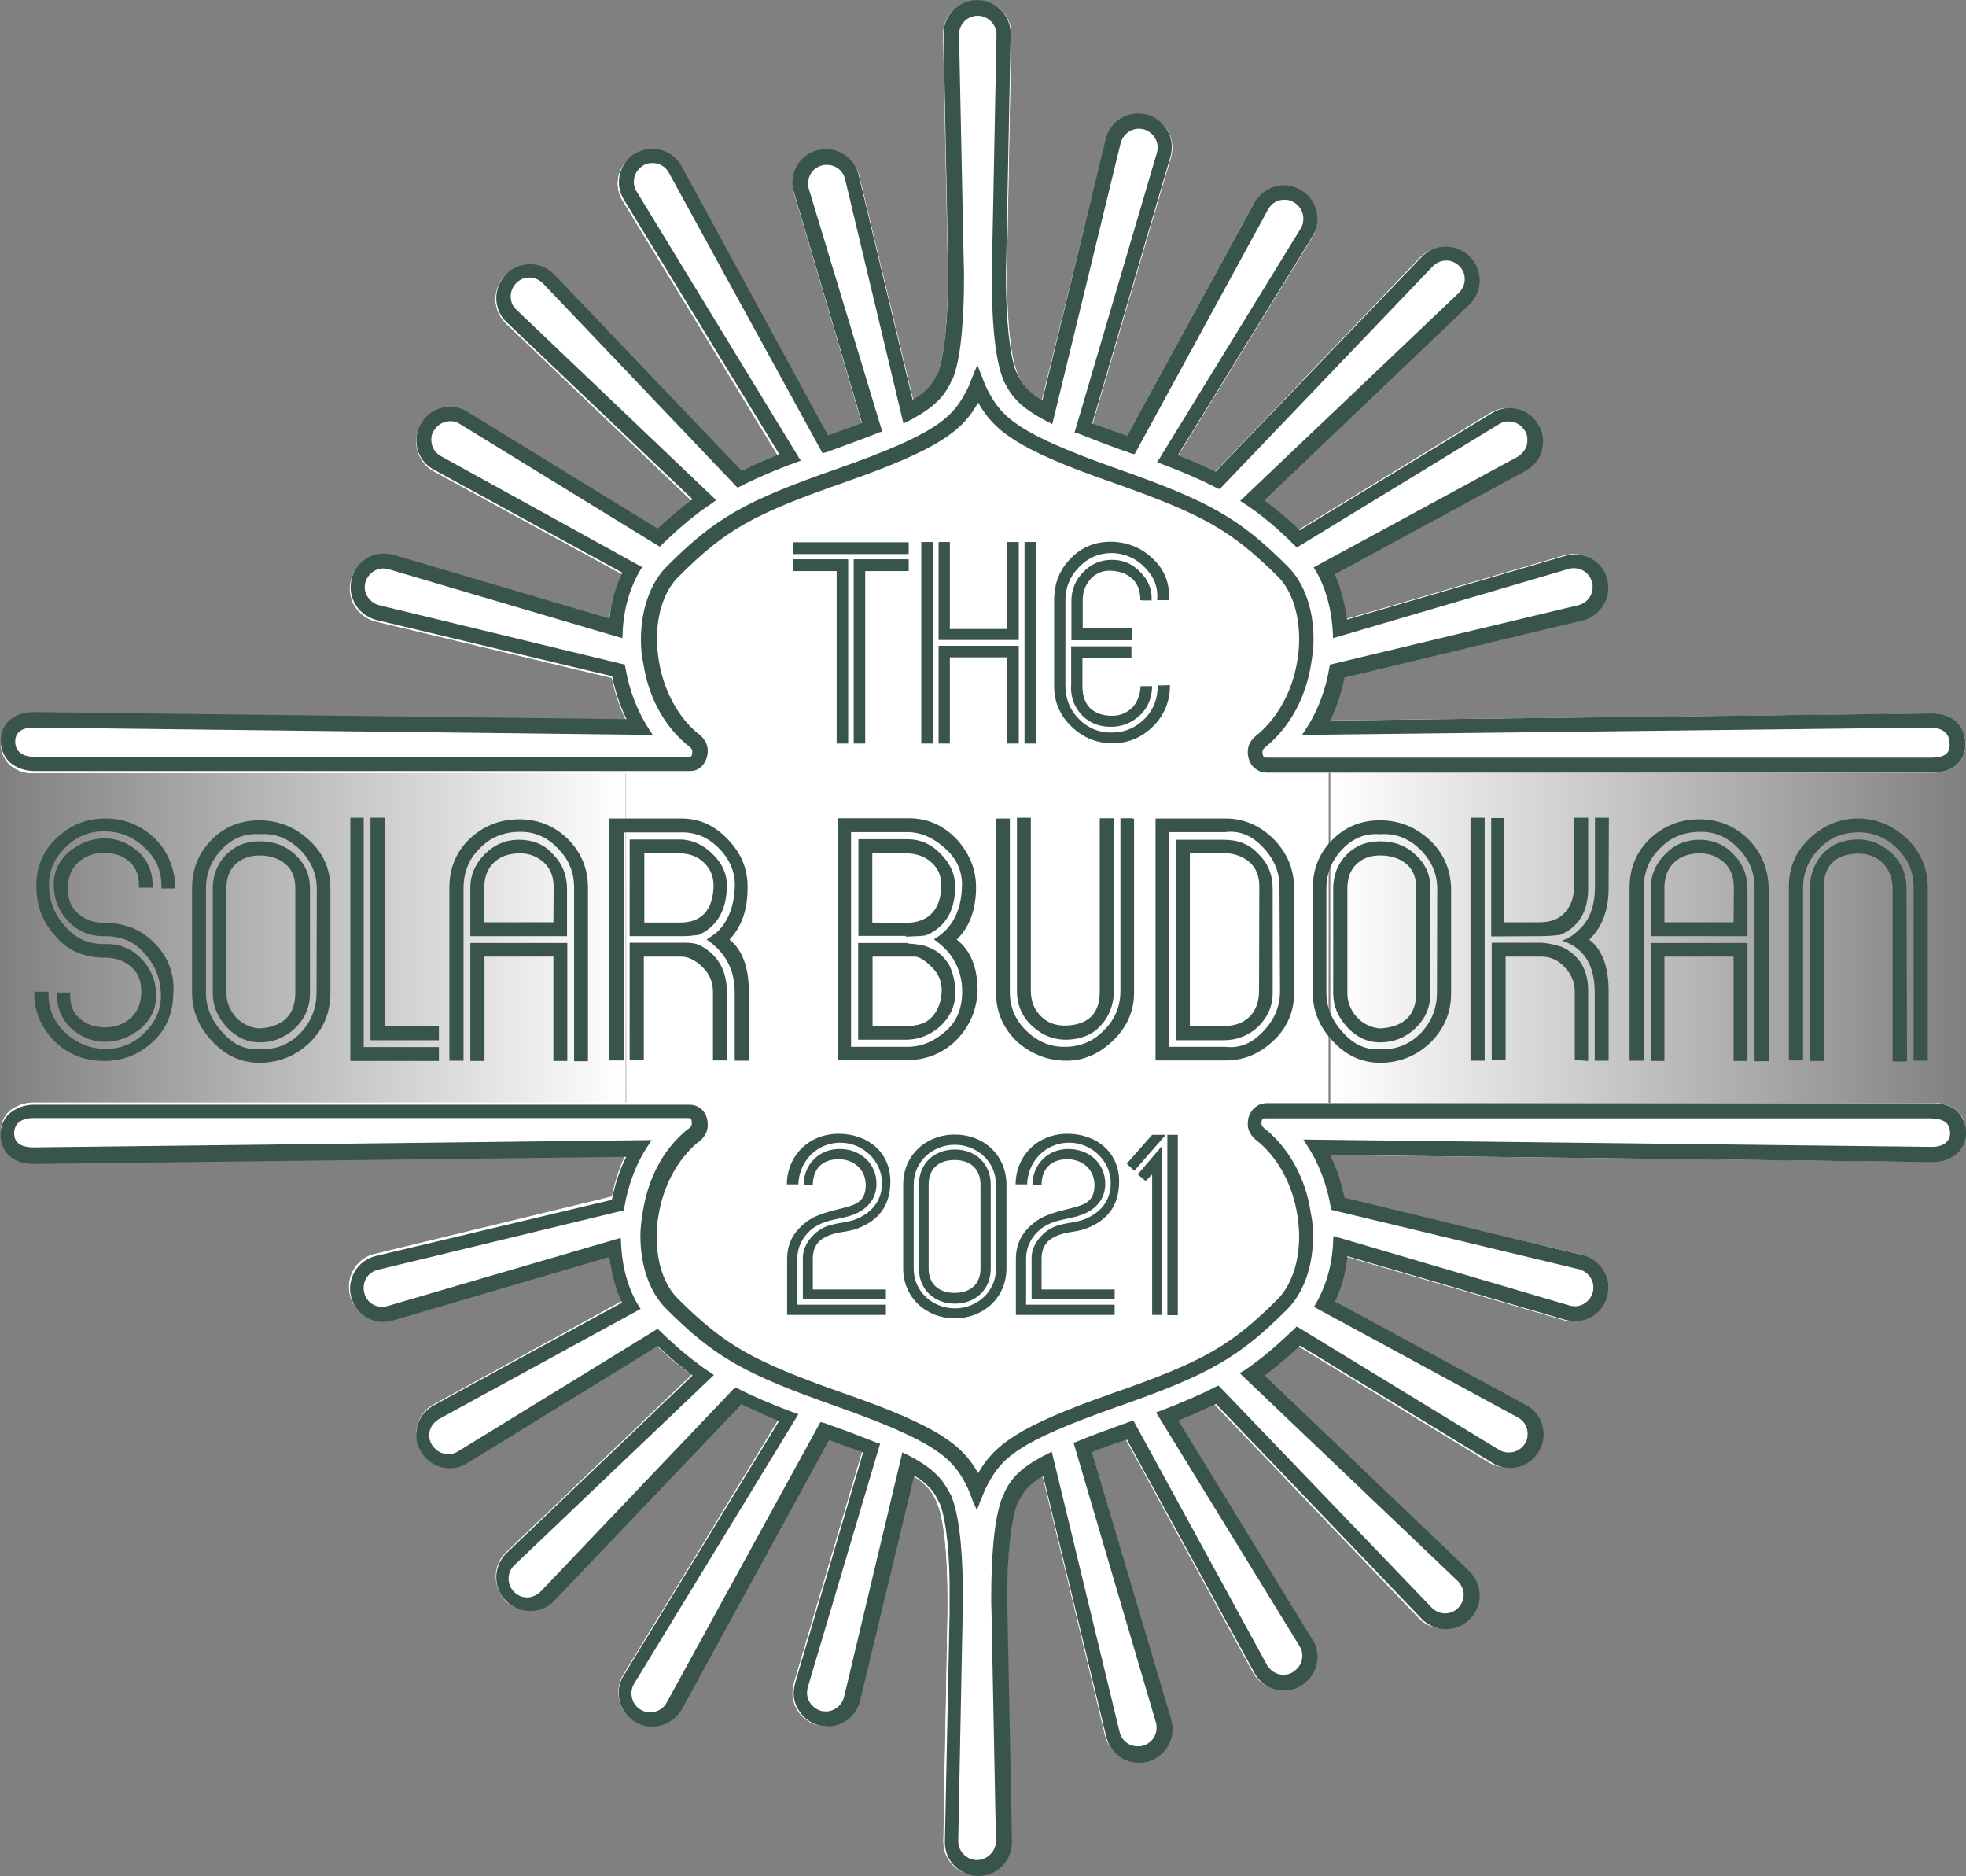 <?xml version="1.0" encoding="utf-8"?>
<!-- Generator: Adobe Illustrator 25.3.1, SVG Export Plug-In . SVG Version: 6.00 Build 0)  -->
<svg version="1.1" id="レイヤー_1" xmlns="http://www.w3.org/2000/svg" xmlns:xlink="http://www.w3.org/1999/xlink" x="0px"
	 y="0px" viewBox="0 0 750.3 715.8" style="enable-background:new 0 0 750.3 715.8;" xml:space="preserve">
<rect x="0" y="0" width="750.3" height="715.8" fill="#808080" stroke="none"/>
<style type="text/css">
	.st0{fill:url(#SVGID_1_);}
	.st1{fill:url(#SVGID_2_);}
	.st2{fill:#FFFFFF;}
	.st3{fill:#395448;}
</style>
<g>
	
		<linearGradient id="SVGID_1_" gradientUnits="userSpaceOnUse" x1="4022.452" y1="2014.535" x2="4264.951" y2="2014.535" gradientTransform="matrix(-1 0 0 -1 4772.701 2372.386)">
		<stop  offset="0" style="stop-color:#FFFFFF;stop-opacity:0"/>
		<stop  offset="1" style="stop-color:#FFFFFF"/>
	</linearGradient>
	<polygon class="st0" points="507.7,283.6 750.2,283.6 750.2,432.1 507.7,432.1 	"/>
	
		<linearGradient id="SVGID_2_" gradientUnits="userSpaceOnUse" x1="1174.557" y1="-1442.1" x2="1413.157" y2="-1442.1" gradientTransform="matrix(1 0 0 1 -1174.407 1800)">
		<stop  offset="0" style="stop-color:#FFFFFF;stop-opacity:0"/>
		<stop  offset="1" style="stop-color:#FFFFFF"/>
	</linearGradient>
	<rect x="0.2" y="283.6" class="st1" width="238.6" height="148.6"/>
	<path class="st2" d="M507.1,275.1c2.6-5.2,4.4-10.7,5.5-16.4l91.1-22c5.6-1.5,9.5-6.4,9.5-12.2c0-1.1-0.2-2.2-0.5-3.4
		c-1.5-5.6-6.6-9.5-12.4-9.5c-1.1,0-2.3,0.2-3.4,0.5l-83.6,24.4c-0.9-6-2.4-11.7-4.9-17.1l73.1-39.6c3-1.6,5.1-4.5,6-7.7
		c0.4-1.1,0.5-2.2,0.5-3.4c0-2.2-0.6-4.5-1.8-6.4c-0.1,0-0.1-0.1-0.1-0.1c-3.6-6-11.4-8.1-17.5-4.5l-73.5,44.8
		c-4.3-4.1-8.8-7.9-13.5-11.4l78.4-74.7c5-5,5-13.1,0-18.1c-5-5-13.1-5-18.1,0l-78.4,82c-4.1-2.1-8.9-4.1-14.2-6.2l51.4-83.6
		c3.5-6.1,1.5-14-4.7-17.5c0-0.1-0.1-0.1-0.1-0.1c-6.2-3.5-14-1.2-17.5,4.9l-48.6,89.1c-4.7-1.7-9.2-3.4-13.1-4.9l30-102
		c0-0.1,0.1-0.4,0.1-0.5c1.7-6.9-2.6-13.9-9.4-15.4c-6.9-1.7-13.9,2.6-15.4,9.4L397.5,153c-5.7-3.5-7.4-6.1-9.1-9.4
		c-0.2-0.5-0.5-1.1-0.7-1.7c-2.4-6-3.8-19.2-3.8-35.6v-5.6l1.6-87.4v-0.6c-0.1-7.1-6-12.6-13.1-12.5c-7.1,0.1-12.6,6-12.5,13.1
		l1.8,87.4v5.5c0.1,16.5-1.5,29.7-3.6,35.8c-0.2,0.5-0.6,1.1-0.9,1.7c-1.6,3.2-3.2,5.7-9,9.4L327.8,67c-1.5-5.6-6.6-9.5-12.4-9.5
		c-7.1,0-12.9,5.6-12.9,12.6c0,1.2,0.2,2.4,0.5,3.5l26.1,88.4c-3.6,1.5-8,3-13,4.7l-56.4-103c-2.2-3.9-6.4-6.4-11.1-6.4
		c-2.3,0-4.4,0.6-6.4,1.7c-4,2.4-6.4,6.4-6.4,11.1c0,2.2,0.6,4.5,1.8,6.4l59.2,97.2c-5.5,2.1-10.2,4.3-14.5,6.2l-71.5-75
		c-2.6-2.4-5.7-3.6-9.1-3.6c-7.1,0.1-12.6,5.7-12.6,12.9c0,3.5,1.5,6.7,3.9,9.1l71.1,67.9c-4.6,3.4-9,7.1-13.3,11.1l-72.7-44.9
		c-0.1,0-0.1,0-0.1,0c-6.1-3.5-14-1.5-17.5,4.7c-1.1,1.9-1.7,4.1-1.7,6.4c0,1.1,0.2,2.2,0.5,3.4c0.9,3.2,3,6.1,6,7.7l72.1,39.4
		c-2.6,5.5-4.3,11.6-5,17.5l-82.7-24.4h-0.1c-6.9-1.9-13.9,2.2-15.6,9c-0.4,1.1-0.5,2.2-0.5,3.4c0,2.2,0.5,4.5,1.6,6.4
		c1.8,3,4.5,5.1,7.9,6l90.4,21.6c1.1,5.6,3,11.1,5.5,16.4l0.1,165.2c-2.6,5.1-4.4,10.7-5.5,16.4l-90.4,21.9
		c-0.2,0.1-0.5,0.1-0.9,0.2c-6.7,2.1-10.5,9.2-8.5,16.1c2.1,6.7,9.2,10.5,16.1,8.5l82.7-24.4c0.7,6.1,2.4,12,5,17.5L165.3,536
		c-3,1.6-5.1,4.5-6,7.7c-0.4,1.1-0.5,2.2-0.5,3.4c0,2.2,0.6,4.5,1.7,6.4c2.4,3.9,6.4,6.4,11.1,6.4c2.2,0,4.5-0.6,6.4-1.8l72.6-44.6
		c4.1,4,8.6,7.7,13.3,11.1l-71.1,68c-2.4,2.4-3.6,5.6-3.6,9c0,3.5,1.5,6.7,3.6,9.1c5,5,13.1,5,18.1,0l71.5-75c4.3,1.9,9,4,14.5,6.2
		l-59.1,97.4c-1.1,1.9-1.8,4.1-1.8,6.4c-0.1,7.1,5.6,12.9,12.6,12.9c4.6,0,8.9-2.6,11.1-6.4L316,549.3c5,1.7,9.2,3.2,13,4.7
		l-26.1,88.5c0,0.1,0,0.1,0,0.1c-1.9,6.7,2.1,13.7,9,15.6c1,0.2,2.1,0.4,3.2,0.4c5.7,0,10.9-4,12.4-9.6l20.6-86.1
		c5.7,3.6,7.4,6.2,9,9.4c0.2,0.5,0.5,1.1,0.7,1.7c2.4,6,3.8,19.2,3.8,35.8v5.5l-1.6,87.4c0,7.1,5.7,12.9,12.9,12.9l0,0
		c7.1,0,12.9-5.7,12.9-12.9l-1.6-87.4v-6c0-16.4,1.5-29.6,3.6-35.5c0.2-0.7,0.5-1.5,0.7-1.9c1.8-3.2,3.4-5.7,9.2-9.4l24.1,100
		c1.5,5.6,6.6,9.5,12.4,9.5c1.1,0,2.2-0.1,3.4-0.4c6.7-1.9,10.9-8.9,9-15.7l-30.2-102c3.9-1.5,8.1-3,13.1-4.9l48.6,89.1
		c0.1,0.1,0.1,0.2,0.2,0.4c3.8,6.1,11.6,8,17.6,4.4c6.1-3.6,8-11.6,4.4-17.6l-51.4-83.6c5.4-2.1,10-4.3,14.2-6.2l78.6,82.2
		c2.4,2.4,5.7,3.6,9.1,3.6c7.1-0.1,12.6-6,12.6-12.9c0-3.4-1.5-6.7-3.8-9.1l-78.4-74.7c4.7-3.5,9.2-7.2,13.5-11.4l73.6,44.9
		c1.9,1.1,4.1,1.7,6.4,1.7c4.6,0,8.9-2.6,11.1-6.4c3.5-6.2,1.2-14-4.9-17.5l-73-39.6c2.6-5.5,4.1-11.2,4.9-17.1l83.6,24.4
		c1.1,0.4,2.2,0.5,3.4,0.5c5.7,0,10.9-3.9,12.4-9.5c0.4-1.1,0.5-2.2,0.5-3.4c-0.1-6-4-10.9-9.6-12.4l-90.6-21.6
		c-1.1-5.7-3-11.1-5.5-16.4L507.1,275.1z"/>
	<g>
		<g>
			<path class="st2" d="M3.9,292c2.6,2.1,5.7,3.2,9.1,3h250.3c1.9,0.1,3.6-0.6,4.3-1.6c1.5-1.6,2.3-3.6,2.1-6c0-3.9-2.7-6-4.4-7.1
				c-7.4-6.4-12.6-16.2-14.4-27.5c-0.4-2.7-0.6-5.5-0.6-8.1c0-10,3-18.6,8.1-24c17.8-17.8,28.1-23.6,63-35.9
				c36.6-12.9,45.4-19.9,51.2-30.5c6,10.6,14.6,17.8,51.2,30.5c34.7,12,45.1,18.1,63,35.9c5.1,5.1,8.1,13.9,8.1,23.7
				c0,2.8-0.2,5.5-0.6,8.1c-1.8,11.2-7.1,21-14.6,27.6c-1.5,1.1-4.1,3.2-4.1,7.1c0,4,2.1,6.1,3.5,6.9c0.7,0.5,1.5,0.7,2.4,0.9
				c0.4,0.1,1.5-0.2,1.8-0.2h254.1c3.6,0,7.1-1,9.2-2.9c2.3-1.9,3.6-5,3.5-8c0-3-1.2-6.2-3.6-8.4c-2.6-2.2-6-3.4-9.2-3.2l-230,2.6
				c2.6-5.2,4.4-10.7,5.5-16.4l91.1-22c5.6-1.5,9.5-6.4,9.5-12.2c0-1.1-0.2-2.2-0.5-3.4c-1.5-5.6-6.6-9.5-12.4-9.5
				c-1.1,0-2.3,0.2-3.4,0.5l-83.6,24.4c-0.7-6-2.4-11.7-4.9-17.1l73.1-39.6c3-1.6,5.1-4.5,6-7.7c0.4-1.1,0.5-2.2,0.5-3.4
				c0-2.2-0.6-4.5-1.7-6.4c-0.1,0-0.1-0.1-0.1-0.1c-3.6-6-11.4-8.1-17.5-4.5l-73.6,44.9c-4.3-4.1-8.8-7.9-13.5-11.4l78.4-74.7
				c5-5,5-13.1,0-18.1c-5-5-13.1-5-18.1,0l-78.4,82c-4.1-2.1-8.9-4.1-14.2-6.2l51.4-83.6c3.5-6.1,1.5-14-4.7-17.5
				c0-0.1-0.1-0.1-0.1-0.1c-6.2-3.5-14-1.2-17.5,4.9l-48.6,89.1c-4.7-1.7-9.2-3.4-13.1-4.9l30-102c0-0.1,0.1-0.4,0.1-0.5
				c1.7-6.9-2.6-13.9-9.4-15.4c-6.9-1.7-13.9,2.6-15.4,9.4L397.9,153c-5.7-3.5-7.4-6.1-9.1-9.4c-0.2-0.5-0.5-1.1-0.7-1.7
				c-2.4-6-3.8-19.2-3.8-35.6v-5.6l1.6-87.4v-0.6c-0.1-7.1-6-12.6-13.1-12.5c-7.1,0.1-12.6,6-12.5,13.1l1.8,87.4v5.5
				c0.1,16.5-1.5,29.7-3.6,35.8c-0.2,0.5-0.6,1.1-0.9,1.7c-1.6,3.2-3.2,5.7-9,9.4l-20.7-86c-1.5-5.6-6.6-9.5-12.4-9.5
				c-7.1,0-12.9,5.6-12.9,12.6c0,1.2,0.2,2.4,0.5,3.5l26,88.3c-3.6,1.5-8,3-13,4.7l-56.4-103c-2.2-3.9-6.4-6.4-11.1-6.4
				c-2.3,0-4.4,0.6-6.4,1.7c-4,2.4-6.4,6.4-6.4,11.1c0,2.2,0.6,4.5,1.8,6.4l59.2,97.2c-5.5,2.1-10.2,4.3-14.5,6.2L210.9,105
				c-2.6-2.4-5.7-3.6-9.1-3.6c-7.1,0.1-12.6,5.7-12.6,12.9c0,3.5,1.5,6.7,3.9,9.1l71.1,67.9c-4.6,3.4-9,7.1-13.3,11.1l-72.6-44.8
				c-0.1,0-0.1,0-0.1,0c-6.1-3.5-14-1.5-17.5,4.7c-1.1,1.9-1.7,4.1-1.7,6.4c0,1.1,0.2,2.2,0.5,3.4c0.9,3.2,3,6.1,6,7.7l72.1,39.4
				c-2.6,5.5-4.3,11.6-5,17.5L150,212.3h-0.1c-6.9-1.9-13.9,2.2-15.6,9c-0.4,1.1-0.5,2.2-0.5,3.4c0,2.2,0.5,4.5,1.6,6.4
				c1.8,3,4.5,5.1,7.9,6l90.4,21.6c1.1,5.6,3,11.1,5.5,16.4l-226.1-2.6c-3.6,0-6.9,1.1-9.1,3s-3.6,4.9-3.5,8
				C0.1,286.8,1.6,289.8,3.9,292z"/>
			<path class="st2" d="M746.7,423.7c-2.3-1.9-5.5-2.9-9.2-2.9H483.2c-0.4,0-0.9,0-1.1,0.1c-0.9,0.1-1.6,0.5-2.4,0.9
				c-1.5,0.7-3.5,2.9-3.5,6.9c0,3.9,2.6,5.7,4.3,7.1c7.5,6.4,12.6,16.4,14.5,27.6c0.4,2.7,0.6,5.5,0.6,8.1
				c0.1,9.9-2.9,18.6-8.1,23.7c-17.9,17.8-28.1,23.6-63,35.9c-36.6,13-45.2,19.9-51.2,30.6c-6-10.6-14.6-17.8-51.2-30.5
				c-34.9-12-45.1-18.1-63-35.9c-5.2-5.2-8.1-14-8.1-24c0-2.7,0.1-5.5,0.6-8.1c1.9-11.2,7.1-21,14.5-27.5c1.6-1.2,4.3-3.2,4.3-7.1
				c0.1-2.1-0.6-4.3-2.1-6c-1.5-1.2-3-1.9-4.9-1.9H13c-3.2-0.1-6.4,1-9.1,3c-2.4,1.9-3.6,5.1-3.6,8.1c0,3.4,1.6,6.6,4.4,8.6
				c2.6,1.6,5.5,2.6,8.5,2.4l226-2.6c-2.6,5.1-4.4,10.7-5.5,16.4l-90.5,21.9c-0.2,0.1-0.5,0.1-0.9,0.2c-6.7,2.1-10.5,9.2-8.5,16.1
				c2.1,6.7,9.2,10.5,16.1,8.5l82.7-24.4c0.7,6.1,2.4,12,5,17.5l-72,39.5c-3,1.6-5.1,4.5-6,7.7c-0.4,1.1-0.5,2.2-0.5,3.4
				c0,2.2,0.6,4.5,1.7,6.4c2.4,3.9,6.4,6.4,11.1,6.4c2.2,0,4.5-0.6,6.4-1.8l72.6-44.6c4.1,4,8.6,7.7,13.3,11.1l-71.1,68
				c-2.4,2.4-3.6,5.6-3.6,9c0,3.5,1.5,6.7,3.6,9.1c5,5,13.1,5,18.1,0l71.5-75c4.3,1.9,9,4,14.5,6.2L237.9,639
				c-1.1,1.9-1.8,4.1-1.8,6.4c-0.1,7.1,5.6,12.9,12.6,12.9c4.6,0,8.9-2.6,11.1-6.4l56.3-102.7c5,1.7,9.2,3.2,13,4.7L303,642.4
				c0,0.1,0,0.1,0,0.1c-1.9,6.7,2.1,13.7,9,15.6c1,0.2,2.1,0.4,3.2,0.4c5.7,0,10.9-4,12.4-9.6l20.6-86.1c5.7,3.6,7.4,6.2,9,9.4
				c0.2,0.5,0.5,1.1,0.7,1.7c2.4,6,3.8,19.2,3.8,35.8v5.5l-1.6,87.4c0,7.1,5.7,12.9,12.9,12.9l0,0c7.1,0,12.9-5.7,12.9-12.9
				l-1.6-87.4v-6c0-16.4,1.5-29.6,3.6-35.5c0.2-0.7,0.5-1.5,0.7-1.9c1.8-3.2,3.4-5.7,9.2-9.4l24.1,100c1.5,5.6,6.6,9.5,12.4,9.5
				c1.1,0,2.2-0.1,3.4-0.4c6.7-1.9,10.9-8.9,9-15.7l-30-102c3.9-1.5,8.1-3,13.1-4.9l48.6,89.1c0.1,0.1,0.1,0.2,0.2,0.4
				c3.6,6.1,11.6,8,17.6,4.4c6-3.6,8-11.6,4.4-17.6l-51.4-83.6c5.4-2.1,10-4.3,14.2-6.2l78.6,82.2c2.4,2.4,5.7,3.6,9.1,3.6
				c7.1-0.1,12.6-6,12.6-12.9c0-3.4-1.5-6.7-3.8-9.1l-78.4-74.7c4.7-3.5,9.2-7.2,13.5-11.4l73.6,44.9c1.9,1.1,4.1,1.7,6.4,1.7
				c4.6,0,8.9-2.6,11.1-6.4c3.5-6.2,1.2-14-4.9-17.5l-73-39.6c2.6-5.5,4.1-11.2,4.9-17.1l83.6,24.4c1.1,0.4,2.3,0.5,3.4,0.5
				c5.7,0,10.9-3.9,12.4-9.5c0.4-1.1,0.5-2.2,0.5-3.4c-0.1-6-4-10.9-9.6-12.4l-90.9-21.6c-1.1-5.7-3-11.1-5.5-16.4l230,2.6
				c3.4,0.1,6.6-1.1,9.1-3.2c2.4-2.1,3.6-5.2,3.6-8.4C750.3,428.7,749.1,425.7,746.7,423.7z"/>
		</g>
		<g>
			<path class="st2" d="M3.9,292c2.6,2.1,5.7,3.2,9.1,3h250.3c1.9,0.1,3.6-0.6,4.3-1.6c1.5-1.6,2.3-3.6,2.1-6c0-3.9-2.7-6-4.4-7.1
				c-7.4-6.4-12.6-16.2-14.4-27.5c-0.4-2.7-0.6-5.5-0.6-8.1c0-10,3-18.6,8.1-24c17.8-17.8,28.1-23.6,63-35.9
				c36.6-12.9,45.4-19.9,51.2-30.5c6,10.6,14.6,17.8,51.2,30.5c34.7,12,45.1,18.1,63,35.9c5.1,5.1,8.1,13.9,8.1,23.7
				c0,2.8-0.2,5.5-0.6,8.1c-1.8,11.2-7.1,21-14.6,27.6c-1.5,1.1-4.1,3.2-4.1,7.1c0,4,2.1,6.1,3.5,6.9c0.7,0.5,1.5,0.7,2.4,0.9
				c0.4,0.1,1.5-0.2,1.8-0.2h254.1c3.6,0,7.1-1,9.2-2.9c2.3-1.9,3.6-5,3.5-8c0-3-1.2-6.2-3.6-8.4c-2.6-2.2-6-3.4-9.2-3.2l-230,2.6
				c2.6-5.2,4.4-10.7,5.5-16.4l91.1-22c5.6-1.5,9.5-6.4,9.5-12.2c0-1.1-0.2-2.2-0.5-3.4c-1.5-5.6-6.6-9.5-12.4-9.5
				c-1.1,0-2.3,0.2-3.4,0.5l-83.6,24.4c-0.7-6-2.4-11.7-4.9-17.1l73.1-39.6c3-1.6,5.1-4.5,6-7.7c0.4-1.1,0.5-2.2,0.5-3.4
				c0-2.2-0.6-4.5-1.7-6.4c-0.1,0-0.1-0.1-0.1-0.1c-3.6-6-11.4-8.1-17.5-4.5l-73.6,44.9c-4.3-4.1-8.8-7.9-13.5-11.4l78.4-74.7
				c5-5,5-13.1,0-18.1c-5-5-13.1-5-18.1,0l-78.4,82c-4.1-2.1-8.9-4.1-14.2-6.2l51.4-83.6c3.5-6.1,1.5-14-4.7-17.5
				c0-0.1-0.1-0.1-0.1-0.1c-6.2-3.5-14-1.2-17.5,4.9l-48.6,89.1c-4.7-1.7-9.2-3.4-13.1-4.9l30-102c0-0.1,0.1-0.4,0.1-0.5
				c1.7-6.9-2.6-13.9-9.4-15.4c-6.9-1.7-13.9,2.6-15.4,9.4L397.9,153c-5.7-3.5-7.4-6.1-9.1-9.4c-0.2-0.5-0.5-1.1-0.7-1.7
				c-2.4-6-3.8-19.2-3.8-35.6v-5.6l1.6-87.4v-0.6c-0.1-7.1-6-12.6-13.1-12.5c-7.1,0.1-12.6,6-12.5,13.1l1.8,87.4v5.5
				c0.1,16.5-1.5,29.7-3.6,35.8c-0.2,0.5-0.6,1.1-0.9,1.7c-1.6,3.2-3.2,5.7-9,9.4l-20.7-86c-1.5-5.6-6.6-9.5-12.4-9.5
				c-7.1,0-12.9,5.6-12.9,12.6c0,1.2,0.2,2.4,0.5,3.5l26,88.3c-3.6,1.5-8,3-13,4.7l-56.4-103c-2.2-3.9-6.4-6.4-11.1-6.4
				c-2.3,0-4.4,0.6-6.4,1.7c-4,2.4-6.4,6.4-6.4,11.1c0,2.2,0.6,4.5,1.8,6.4l59.2,97.2c-5.5,2.1-10.2,4.3-14.5,6.2L210.9,105
				c-2.6-2.4-5.7-3.6-9.1-3.6c-7.1,0.1-12.6,5.7-12.6,12.9c0,3.5,1.5,6.7,3.9,9.1l71.1,67.9c-4.6,3.4-9,7.1-13.3,11.1l-72.6-44.8
				c-0.1,0-0.1,0-0.1,0c-6.1-3.5-14-1.5-17.5,4.7c-1.1,1.9-1.7,4.1-1.7,6.4c0,1.1,0.2,2.2,0.5,3.4c0.9,3.2,3,6.1,6,7.7l72.1,39.4
				c-2.6,5.5-4.3,11.6-5,17.5L150,212.3h-0.1c-6.9-1.9-13.9,2.2-15.6,9c-0.4,1.1-0.5,2.2-0.5,3.4c0,2.2,0.5,4.5,1.6,6.4
				c1.8,3,4.5,5.1,7.9,6l90.4,21.6c1.1,5.6,3,11.1,5.5,16.4l-226.1-2.6c-3.6,0-6.9,1.1-9.1,3s-3.6,4.9-3.5,8
				C0.1,286.8,1.6,289.8,3.9,292z"/>
			<path class="st2" d="M746.7,423.7c-2.3-1.9-5.5-2.9-9.2-2.9H483.2c-0.4,0-0.9,0-1.1,0.1c-0.9,0.1-1.6,0.5-2.4,0.9
				c-1.5,0.7-3.5,2.9-3.5,6.9c0,3.9,2.6,5.7,4.3,7.1c7.5,6.4,12.6,16.4,14.5,27.6c0.4,2.7,0.6,5.5,0.6,8.1
				c0.1,9.9-2.9,18.6-8.1,23.7c-17.9,17.8-28.1,23.6-63,35.9c-36.6,13-45.2,19.9-51.2,30.6c-6-10.6-14.6-17.8-51.2-30.5
				c-34.9-12-45.1-18.1-63-35.9c-5.2-5.2-8.1-14-8.1-24c0-2.7,0.1-5.5,0.6-8.1c1.9-11.2,7.1-21,14.5-27.5c1.6-1.2,4.3-3.2,4.3-7.1
				c0.1-2.1-0.6-4.3-2.1-6c-1.5-1.2-3-1.9-4.9-1.9H13c-3.2-0.1-6.4,1-9.1,3c-2.4,1.9-3.6,5.1-3.6,8.1c0,3.4,1.6,6.6,4.4,8.6
				c2.6,1.6,5.5,2.6,8.5,2.4l226-2.6c-2.6,5.1-4.4,10.7-5.5,16.4l-90.5,21.9c-0.2,0.1-0.5,0.1-0.9,0.2c-6.7,2.1-10.5,9.2-8.5,16.1
				c2.1,6.7,9.2,10.5,16.1,8.5l82.7-24.4c0.7,6.1,2.4,12,5,17.5l-72,39.5c-3,1.6-5.1,4.5-6,7.7c-0.4,1.1-0.5,2.2-0.5,3.4
				c0,2.2,0.6,4.5,1.7,6.4c2.4,3.9,6.4,6.4,11.1,6.4c2.2,0,4.5-0.6,6.4-1.8l72.6-44.6c4.1,4,8.6,7.7,13.3,11.1l-71.1,68
				c-2.4,2.4-3.6,5.6-3.6,9c0,3.5,1.5,6.7,3.6,9.1c5,5,13.1,5,18.1,0l71.5-75c4.3,1.9,9,4,14.5,6.2L237.9,639
				c-1.1,1.9-1.8,4.1-1.8,6.4c-0.1,7.1,5.6,12.9,12.6,12.9c4.6,0,8.9-2.6,11.1-6.4l56.3-102.7c5,1.7,9.2,3.2,13,4.7L303,642.4
				c0,0.1,0,0.1,0,0.1c-1.9,6.7,2.1,13.7,9,15.6c1,0.2,2.1,0.4,3.2,0.4c5.7,0,10.9-4,12.4-9.6l20.6-86.1c5.7,3.6,7.4,6.2,9,9.4
				c0.2,0.5,0.5,1.1,0.7,1.7c2.4,6,3.8,19.2,3.8,35.8v5.5l-1.6,87.4c0,7.1,5.7,12.9,12.9,12.9l0,0c7.1,0,12.9-5.7,12.9-12.9
				l-1.6-87.4v-6c0-16.4,1.5-29.6,3.6-35.5c0.2-0.7,0.5-1.5,0.7-1.9c1.8-3.2,3.4-5.7,9.2-9.4l24.1,100c1.5,5.6,6.6,9.5,12.4,9.5
				c1.1,0,2.2-0.1,3.4-0.4c6.7-1.9,10.9-8.9,9-15.7l-30-102c3.9-1.5,8.1-3,13.1-4.9l48.6,89.1c0.1,0.1,0.1,0.2,0.2,0.4
				c3.6,6.1,11.6,8,17.6,4.4c6-3.6,8-11.6,4.4-17.6l-51.4-83.6c5.4-2.1,10-4.3,14.2-6.2l78.6,82.2c2.4,2.4,5.7,3.6,9.1,3.6
				c7.1-0.1,12.6-6,12.6-12.9c0-3.4-1.5-6.7-3.8-9.1l-78.4-74.7c4.7-3.5,9.2-7.2,13.5-11.4l73.6,44.9c1.9,1.1,4.1,1.7,6.4,1.7
				c4.6,0,8.9-2.6,11.1-6.4c3.5-6.2,1.2-14-4.9-17.5l-73-39.6c2.6-5.5,4.1-11.2,4.9-17.1l83.6,24.4c1.1,0.4,2.3,0.5,3.4,0.5
				c5.7,0,10.9-3.9,12.4-9.5c0.4-1.1,0.5-2.2,0.5-3.4c-0.1-6-4-10.9-9.6-12.4l-90.9-21.6c-1.1-5.7-3-11.1-5.5-16.4l230,2.6
				c3.4,0.1,6.6-1.1,9.1-3.2c2.4-2.1,3.6-5.2,3.6-8.4C750.3,428.7,749.1,425.7,746.7,423.7z"/>
		</g>
	</g>
</g>
<g>
	<g>
		<path class="st3" d="M306.7,452.1c0-7.3,5.4-13.7,13.7-13.7c7.9,0,14.1,5.4,14.1,13.3c0,5.8-3.6,9.9-9.2,11.9
			c-5.1,1.8-10,1.5-15,5c-3.6,2.7-6,6.8-6,11.6v17.6h33.8v3.9h-37.7v-21.2c0-7.1,3.3-11.2,7.5-14.4c4.7-3.4,10.3-4.1,16.1-5.8
			c4.3-1.2,6.4-3.5,6.4-8.1c0-6.1-4.7-9.9-10.3-9.9c-6.4,0-9.9,3.8-9.9,9.9L306.7,452.1L306.7,452.1z M304.7,452.1
			c0-8.1,6.3-16.1,16.1-16.1c8.3,0,15.8,6.8,15.8,15.4c0,7.1-4.3,11.6-10.2,13.9c-5.1,1.8-9.9,1-14.6,4.7c-3.2,2.6-5.4,6-5.4,10
			v15.8h31.7V492h-27.9v-11.9c0-3.2,1.2-5.6,3.3-7.2c4.9-3.3,9.4-2.4,14.1-4.3c7.4-2.9,12.2-8.3,12.2-17.8
			c0-11.3-8.8-18.2-19.7-18.2c-11.8,0-19.8,8.8-19.8,19.3h4.4V452.1z"/>
		<g>
			<path class="st3" d="M364.4,432.9c-10.9,0-19.7,7.8-19.7,19V484c0,11.1,8.8,19,19.7,19c10.9,0,19.7-7.9,19.7-19v-32.1
				C384,440.6,375.3,432.9,364.4,432.9z M380.1,484.1c0,9-7.5,15.1-15.7,15.1c-8.1,0-15.7-6.1-15.7-15.1V452
				c0-9.1,7.5-15.2,15.7-15.2c8.1,0,15.7,6.1,15.7,15.2V484.1z"/>
			<path class="st3" d="M364.4,438.6c-7.9,0-13.7,5.4-13.7,13.3v32.2c0,7.8,5.8,13.3,13.7,13.3c8,0,13.7-5.5,13.7-13.3V452
				C378.1,444,372.3,438.6,364.4,438.6z M374.2,484.1c0,5.8-3.8,9.2-9.9,9.2s-9.9-3.5-9.9-9.2V452c0-6,3.8-9.4,9.9-9.4
				s9.9,3.5,9.9,9.4V484.1z"/>
		</g>
	</g>
	<g>
		<path class="st3" d="M394,452.1c0-7.3,5.4-13.7,13.7-13.7c7.9,0,14.1,5.4,14.1,13.3c0,5.8-3.6,9.9-9.2,11.9c-5.1,1.8-10,1.5-15,5
			c-3.6,2.7-6,6.8-6,11.6v17.6h33.8v3.9h-37.7v-21.2c0-7.1,3.3-11.2,7.5-14.4c4.7-3.4,10.3-4.1,16.1-5.8c4.3-1.2,6.4-3.5,6.4-8.1
			c0-6.1-4.7-9.9-10.3-9.9c-6.4,0-9.9,3.8-9.9,9.9L394,452.1L394,452.1z M392,452.1c0-8.1,6.3-16.1,16.1-16.1
			c8.3,0,15.8,6.8,15.8,15.4c0,7.1-4.3,11.6-10.2,13.9c-5.1,1.8-9.9,1-14.6,4.7c-3.2,2.6-5.4,6-5.4,10v15.8h31.7V492h-27.9v-11.9
			c0-3.2,1.2-5.6,3.3-7.2c4.9-3.3,9.4-2.4,14.1-4.3c7.4-2.9,12.2-8.3,12.2-17.8c0-11.3-8.8-18.2-19.7-18.2
			c-11.8,0-19.8,8.8-19.8,19.3h4.4V452.1z"/>
	</g>
	<g>
		<polygon class="st3" points="444.9,433 439.7,433 430,444 432.9,446.7 		"/>
		<polygon class="st3" points="443.5,501.7 443.5,437.2 434.2,448.1 437.2,450.6 439.7,448.1 439.7,501.7 		"/>
		<rect x="445.5" y="433" class="st3" width="4" height="68.8"/>
	</g>
</g>
<path class="st3" d="M746.7,275.5c-2.3-2.1-5.5-3.3-9.2-3.3l-229.9,2.7c2.6-5.1,4.3-10.5,5.5-16.3l91.1-21.9c3.3-0.9,6.1-3,7.8-6
	c1.2-1.9,1.8-4.3,1.8-6.4c0-1.1-0.2-2.3-0.4-3.3c-1.5-5.6-6.6-9.5-12.3-9.5c-1.1,0-2.3,0.2-3.4,0.5l-83.6,24.4
	c-0.9-6.2-2.4-12-4.7-17.3l73.1-39.6c3-1.8,5.2-4.5,6-7.8c0.2-1.1,0.4-2.3,0.4-3.3c0-2.3-0.6-4.4-1.8-6.3c-2.3-4-6.4-6.4-11.1-6.4
	c-2.3,0-4.5,0.6-6.4,1.8L496,202.3c-4.7-4.6-9.2-8.1-13.5-11.4l78.4-74.8c2.6-2.6,3.8-5.8,3.8-9.1s-1.3-6.6-3.8-9.1
	c-2.4-2.4-5.7-3.8-9.1-3.8c-3.4,0-6.7,1.3-9.1,3.8L463.9,180c-4.3-2.1-8.9-4.1-14.4-6.3L501,90c1.2-1.9,1.8-4.3,1.8-6.4
	c0-1.1-0.2-2.3-0.4-3.3c-0.9-3.3-3-6.1-6-7.8c-1.9-1.2-4.3-1.8-6.4-1.8c-4.6,0-8.8,2.6-11.2,6.4l-48.7,89.2
	c-4.7-1.7-9.2-3.3-13.3-4.7l30-102.2c0.2-1.1,0.4-2.3,0.4-3.3c0-5.7-3.8-10.8-9.5-12.4c-1.1-0.2-2.2-0.4-3.3-0.4
	c-5.8,0-10.9,3.9-12.4,9.6l-24.2,99.9c-5.8-3.6-7.4-6.2-9.2-9.4c-0.2-0.5-0.5-1.2-0.9-1.8c-2.3-6.1-3.8-19.3-3.8-35.8
	c0-1.8,0-3.8,0.1-5.6l1.7-87.4c0-7.1-5.8-12.8-12.8-12.8c-7.1,0-12.8,5.8-12.8,12.9l1.7,87.4c0,1.9,0,3.8,0,5.5
	c0,16.5-1.5,29.8-3.6,35.8c-0.2,0.7-0.6,1.3-0.9,1.8c-1.7,3.2-3.3,5.8-9,9.2l-20.7-86.2c-1.5-5.6-6.6-9.5-12.4-9.5
	c-1.1,0-2.3,0.2-3.3,0.4c-3.3,0.9-6.1,3-7.8,6c-1.1,1.9-1.7,4.3-1.7,6.3c0,1.2,0.2,2.3,0.5,3.4l26.1,88.4c-3.8,1.5-8.1,3-13,4.7
	L260,63.2c-2.3-4-6.4-6.4-11.1-6.4c-2.3,0-4.4,0.6-6.4,1.7c-4.1,2.3-6.3,6.7-6.3,11.1c0,2.2,0.6,4.4,1.8,6.4l59.4,97.3
	c-5.5,2.2-10.3,4.3-14.4,6.3l-71.6-75c-2.4-2.4-5.7-3.8-9.1-3.8c-3.4,0-6.7,1.3-9.1,3.8c-2.4,2.4-3.8,5.7-3.8,9.1l0,0
	c0,3.4,1.3,6.7,3.8,9.1l71.1,67.7c-4.3,3.2-8.5,6.7-13.3,11.2L178.2,157c-1.9-1.2-4.3-1.8-6.4-1.8c-4.6,0-8.8,2.4-11.1,6.4
	c-1.2,1.9-1.8,4.3-1.8,6.4c0,1.1,0.2,2.3,0.4,3.3c0.9,3.3,3,6.1,6.1,7.8l72.1,39.4c-2.6,5.4-4.3,11.2-4.9,17.5l-82.8-24.4
	c-1.1-0.2-2.3-0.4-3.3-0.4c-5.8,0-10.8,3.9-12.3,9.5c-0.2,1.1-0.4,2.3-0.4,3.4c0,2.2,0.6,4.3,1.7,6.3c1.7,3,4.5,5.1,7.9,6.1
	l90.2,21.5c1.2,5.8,3,11.3,5.5,16.4L13,271.7c-3.8,0-6.9,1-9.2,3c-2.3,1.9-3.5,4.7-3.5,8s1.3,6.3,3.6,8.3c2.3,1.9,5.5,3.2,9.2,3.2
	h250.1l0,0c1.8,0,3.5-0.6,4.7-1.9c1.2-1.3,2.2-3.3,2.2-5.8c0-3.8-2.7-6-4.3-7.1c-7.4-6.4-12.6-16.3-14.4-27.5
	c-0.4-2.8-0.7-5.5-0.7-8.1c0-9.9,3-18.7,8.3-23.8c17.8-17.8,28.2-23.7,63.1-35.9c36.6-12.8,45.2-19.8,51.2-30.5
	c6,10.6,14.6,17.8,51.3,30.5c34.8,12.3,45.2,18.2,63.1,35.9c5.2,5.2,8.1,13.9,8.1,23.8c0,2.7-0.2,5.4-0.7,8.3
	c-1.8,11.3-7.1,21-14.6,27.7c-1.6,1.2-4.3,3.2-4.3,7.1c0,4,2.2,6.1,3.5,6.8c0.9,0.6,1.8,0.9,2.3,0.9c0.2,0.1,0.9,0.2,1.2,0.2
	c0.2,0,0.4,0,0.6,0h253.6c3.8,0,7.1-1,9.2-2.9c2.3-1.9,3.5-4.7,3.5-8C750.1,280.5,748.8,277.5,746.7,275.5z M737.3,289.1h-254l0,0
	c-0.1,0-0.1,0-0.2,0c-0.1,0-0.1,0-0.2,0c-0.1,0-0.2,0-0.2-0.1h-0.1l-0.1-0.1c-0.4-0.1-0.7-0.9-0.7-1.9c0-0.9,0.2-1.2,1.9-2.6
	c8.8-7.5,14.7-18.4,16.7-31.3c0.5-3,0.9-6.1,0.9-9.1c0-11.3-3.4-21.5-9.9-27.9c-18.4-18.4-29.7-24.8-65.2-37.3
	c-37.6-13.3-43.8-19.5-49.1-29.6c-0.9-1.7-1.6-3.4-2.3-5.4c-0.2-0.7-0.6-1.5-0.9-2.2l-0.9-2.3l-1,2.3c-0.2,0.9-0.6,1.6-0.9,2.2
	c-0.7,1.8-1.3,3.6-2.3,5.4c-5.4,10.3-11.6,16.4-49.1,29.6c-35.6,12.4-46.8,18.9-65.2,37.3c-6.4,6.4-9.9,16.7-9.9,27.9
	c0,2.9,0.2,6,0.9,9c1.9,12.8,7.8,23.7,16.5,31c1.9,1.5,2.2,1.8,2.2,2.7c0,0.6-0.1,1.3-0.2,1.6c-0.2,0.2-0.2,0.5-1,0.5H13
	c-4.3-0.1-7.1-1.9-7.2-5.8c0-3.8,2.8-5.4,7.1-5.4l0,0l236.2,2.8l-1.1-1.7c-4.7-7.1-7.9-15.3-9.4-24.4l-0.1-0.7l-93.9-22.7
	c-3.2-0.9-5.4-3.8-5.4-6.8c0-0.6,0.1-1.3,0.2-1.8c0.9-3.2,3.8-5.4,6.8-5.4c0.6,0,1.3,0.1,1.8,0.2l89.5,26.4l0.1-1.3
	c0.2-9.2,2.7-18,6.9-24.9l0.6-0.9L168.2,174c-2.3-1.3-3.6-3.6-3.6-6.2c0-1.3,0.2-2.4,1-3.5c1.3-2.3,3.8-3.6,6.2-3.6
	c1.3,0,2.4,0.2,3.6,1l76.4,46.9l0.6-0.6c6.9-6.7,12.9-11.8,19.8-16.3l1.1-0.9l-76.3-72.7c-1.5-1.3-2.1-3.2-2.1-5s0.7-3.6,2.1-5.1
	c1.5-1.5,3.2-2.1,5-2.1c1.8,0,3.6,0.7,5.1,2.1l74.3,78l0.7-0.2c6.2-3.2,13.3-6.3,22.3-9.6l1.2-0.4l-62.8-103
	c-0.7-1.1-0.9-2.3-0.9-3.5c0-2.6,1.3-4.7,3.6-6.2c1.1-0.7,2.3-0.9,3.5-0.9c2.6,0,4.9,1.3,6.2,3.6l58.7,107.1l0.9-0.2
	c1-0.2,1.9-0.7,3.2-1.1c7.1-2.6,12.9-4.7,17.8-6.7l0.9-0.2l-28.1-92.9c-0.2-0.6-0.2-1.3-0.2-1.8c0-3.2,2.1-6.1,5.4-6.9
	c0.6-0.2,1.3-0.2,1.8-0.2c3.2,0,6.1,2.1,6.9,5.4l22.3,93.3l1.2-0.6c10.9-5.5,14.2-9.9,16.7-14.7c0.2-0.9,0.9-1.5,1.1-2.3
	c3.2-8.4,4.1-24.2,4.1-37.9c0-1.9,0-3.8-0.1-5.6L366,13.1c0-3.9,3.2-7.1,7.1-7.1c3.9,0,7.2,3.2,7.2,7.2l-1.7,87.4l0,0
	c-0.1,1.8-0.1,3.8-0.1,5.7c0,13.7,0.9,29.3,4.1,37.8c0.2,0.9,0.7,1.6,1,2.3c2.6,5,5.8,9.2,16.8,14.8l1.2,0.6l26.1-107.3
	c0.9-3.2,3.8-5.4,6.9-5.4c0.6,0,1.3,0.1,1.8,0.2c3.2,0.9,5.4,3.8,5.4,6.9c0,0.6-0.1,1.3-0.2,1.8l-31.5,107l0.9,0.2
	c4.9,1.9,10.8,4.3,17.9,6.8c1.1,0.2,2.1,0.9,3.2,1.1l0.9,0.2l51-93.5c1.3-2.3,3.6-3.6,6.2-3.6c1.2,0,2.4,0.2,3.6,1
	c2.3,1.3,3.6,3.8,3.6,6.2c0,1.3-0.2,2.4-0.9,3.6l-54.9,89.4l1.2,0.4c8.8,3.3,15.8,6.4,22,9.6l0.7,0.2l81.4-85.1
	c1.3-1.3,3.2-2.1,5-2.1s3.6,0.7,5,2.1c1.5,1.5,2.1,3.2,2.1,5c0,1.8-0.7,3.6-2.1,5.1l-83.6,79.5l1.1,0.7c6.9,4.5,13.1,9.7,19.9,16.5
	l0.6,0.6l77.4-47.2c1.1-0.7,2.3-0.9,3.5-0.9c2.6,0,4.7,1.3,6.2,3.6c0.7,1.1,0.9,2.3,0.9,3.6c0,2.6-1.3,4.7-3.6,6.2l-78,42.3l0.6,0.9
	c4.1,6.8,6.4,15.4,6.8,24.8v1.3l90.2-26.5c0.6-0.2,1.3-0.2,1.8-0.2c3.2,0,6,2.1,6.9,5.4c0.2,0.6,0.2,1.3,0.2,1.8
	c0,3.2-2.1,6-5.4,6.9l-94.9,22.7l-0.1,0.7c-1.5,9.2-4.7,17.5-9.4,24.4l-1.1,1.7l240-2.8v-0.2v0.2c4.3,0.1,7.1,2.1,7.1,6
	C744.5,287.8,741.5,289,737.3,289.1z"/>
<path class="st3" d="M746.7,423.7c-2.3-1.9-5.5-2.8-9.2-2.8H484c-0.2,0-0.4,0-0.7,0c-0.5,0-0.9,0.1-1.2,0.2
	c-0.5,0.1-1.5,0.2-2.4,0.9c-1.3,0.9-3.5,2.8-3.5,6.8c0,3.8,2.6,5.8,4.3,7.1c7.5,6.4,12.8,16.3,14.6,27.6c0.4,2.8,0.7,5.6,0.7,8.3
	c0,9.9-3,18.6-8.1,23.8c-17.8,17.8-28.2,23.8-63.1,36c-36.6,12.8-45.2,19.9-51.3,30.5c-6-10.6-14.7-17.8-51.3-30.5
	c-34.9-12.3-45.2-18.2-63.1-35.9c-5.4-5.2-8.3-13.9-8.3-23.8c0-2.7,0.2-5.4,0.7-8.1c1.8-11.3,7.1-21,14.5-27.5
	c1.7-1.2,4.3-3.2,4.3-7.1c0-2.6-0.9-4.6-2.2-5.8c-1.3-1.3-3-1.9-4.7-1.9H13c-3.6,0-6.8,1.2-9.2,3.2s-3.6,4.9-3.6,8.3
	c0,3.6,1.5,6.7,4.3,8.8c2.3,1.6,5.2,2.3,8.5,2.3l226-2.7c-2.6,5.1-4.3,10.6-5.5,16.4l-90.4,21.5c-3.3,0.9-6.1,3-7.8,6
	c-1.1,1.9-1.7,4.3-1.7,6.3c0,1.2,0.2,2.3,0.4,3.3c1.5,5.6,6.6,9.5,12.3,9.5c1.1,0,2.3-0.2,3.4-0.5l82.8-24.3
	c0.9,6.3,2.4,12.2,4.9,17.4l-72.2,39.4c-3,1.8-5.1,4.5-6,7.8c-0.2,1.1-0.4,2.3-0.4,3.3c0,2.3,0.6,4.4,1.8,6.3
	c2.3,3.9,6.4,6.4,11.1,6.4l0,0c2.3,0,4.5-0.6,6.4-1.8l72.9-44.8c4.7,4.4,8.9,8,13.3,11.2l-71.1,67.9c-2.4,2.4-3.8,5.7-3.8,9.1l0,0
	c0,3.4,1.3,6.7,3.8,9.1c2.4,2.4,5.7,3.8,9.1,3.8c3.4,0,6.7-1.3,9.1-3.8l71.5-75c4.3,1.9,8.9,4.1,14.4,6.3l-59.4,97.3
	c-1.2,1.9-1.8,4.3-1.8,6.4c0,4.4,2.3,8.8,6.4,11.2c1.9,1.1,4.3,1.7,6.4,1.7c4.6,0,8.8-2.6,11.2-6.4l56.3-102.9c5,1.8,9.2,3.3,13,4.7
	l-26.1,88.5c-0.2,1.2-0.4,2.3-0.4,3.3c0,2.3,0.6,4.4,1.8,6.3c1.7,3,4.5,5.1,7.8,6c1.1,0.2,2.2,0.4,3.3,0.4c5.8,0,10.9-3.9,12.4-9.6
	l20.7-86.1c5.8,3.6,7.4,6.2,9,9.2c0.2,0.5,0.5,1.1,0.9,1.8c2.3,6,3.8,19.3,3.6,35.8c0,1.8,0,3.6,0,5.6l-1.8,87.6
	c0,7.1,5.8,12.8,12.8,12.8c7.1,0,12.8-5.8,12.8-12.9l-1.7-87.4c-0.1-1.9-0.1-4-0.1-5.8c0-16.3,1.5-29.6,3.6-35.4
	c0.2-0.7,0.6-1.3,0.9-1.8c1.8-3.3,3.3-5.8,9.2-9.4l24.2,100c1.5,5.6,6.6,9.5,12.4,9.5l0,0c1.1,0,2.3-0.2,3.3-0.4
	c5.7-1.6,9.5-6.8,9.5-12.4c0-1.1-0.2-2.3-0.4-3.3L416.8,554c3.9-1.5,8.3-3.2,13.3-4.7l48.8,89.3c2.3,4,6.4,6.4,11.1,6.4
	c2.3,0,4.5-0.6,6.4-1.8c2.9-1.7,5.1-4.5,6-7.8c0.2-1.1,0.4-2.2,0.4-3.3c0-2.3-0.6-4.5-1.8-6.4L449.7,542c5.4-2.2,10.1-4.3,14.4-6.3
	l78.6,82.1c2.4,2.4,5.7,3.8,9.1,3.8s6.7-1.3,9.1-3.8c2.6-2.6,3.8-5.8,3.8-9c0-3.3-1.3-6.6-3.8-9.2l-78.3-74.8
	c4.3-3.2,8.8-6.8,13.5-11.4l73.7,44.9c1.9,1.2,4.3,1.8,6.4,1.8l0,0c4.6,0,8.8-2.4,11.1-6.4c1.2-1.9,1.8-4.3,1.8-6.4
	c0-1.1-0.2-2.3-0.4-3.3c-0.9-3.3-3-6.1-6.1-7.8l-73.1-39.6c2.6-5.4,4.1-11.1,4.7-17.3l83.6,24.4c1.1,0.2,2.3,0.4,3.3,0.4
	c5.8,0,10.8-3.9,12.3-9.5c0.2-1.1,0.4-2.3,0.4-3.3c0-2.3-0.6-4.4-1.8-6.4c-1.8-3-4.5-5.1-7.8-6L513.1,457c-1.2-5.8-3-11.3-5.5-16.3
	l230,2.7c3.6,0,6.8-1.2,9.2-3.2c2.3-2.1,3.6-5,3.6-8.4C750.1,428.5,748.8,425.6,746.7,423.7z M737.4,437.6L737.4,437.6L737.4,437.6
	l-240-2.8l1.1,1.7c4.7,7.1,7.9,15.3,9.4,24.4l0.1,0.7l94.7,22.7c3.2,0.9,5.4,3.8,5.4,6.9c0,0.6-0.1,1.3-0.2,1.8
	c-0.9,3.2-3.8,5.4-6.8,5.4c-0.6,0-1.3-0.1-1.8-0.2l-90.4-26.6l-0.1,1.3c-0.2,9.2-2.7,17.9-6.8,24.8l-0.6,0.9l78,42.3
	c2.3,1.3,3.6,3.6,3.6,6.2c0,1.2-0.2,2.4-0.9,3.5c-1.3,2.3-3.8,3.6-6.2,3.6c-1.2,0-2.4-0.2-3.6-0.9l-77.4-47.2l-0.6,0.6
	c-7.1,6.8-13.1,12-19.9,16.5l-1.3,0.7l83.4,79.5c1.3,1.5,2.1,3.2,2.1,5s-0.7,3.6-2.1,5.1c-1.5,1.5-3.3,2.1-5,2.1
	c-1.8,0-3.6-0.7-5-2.1l-81.4-84.8l-0.7,0.2c-6.2,3.2-13.3,6.3-22,9.6l-1.2,0.4l54.9,89.4c0.7,1.1,0.9,2.3,0.9,3.5
	c0,2.6-1.3,4.7-3.6,6.2c-1.1,0.7-2.3,1-3.6,1c-2.6,0-4.7-1.3-6.2-3.6l-51-93.3l-0.9,0.2c-1.1,0.2-2.1,0.9-3.2,1.1
	c-7.1,2.6-13,4.7-17.9,6.8l-0.9,0.2l31.5,107c0.2,0.6,0.2,1.2,0.2,1.8c0,3.2-2.1,6.1-5.4,6.9c-0.6,0.2-1.3,0.2-1.8,0.2
	c-3.2,0-6.1-2.1-6.9-5.4l-25.9-107l-1.2,0.6c-11.1,5.5-14.4,9.9-16.8,14.8c-0.2,0.9-0.7,1.5-1,2.3c-3.2,8.4-4.1,24-4.1,37.8
	c0,1.9,0,3.8,0.1,5.7l0,0l1.7,87.4c0,3.9-3.3,7.1-7.2,7.2c-3.9,0-7.2-3.2-7.2-7.2l1.7-87.3c0-1.8,0.1-3.6,0.1-5.6
	c0-13.7-0.9-29.6-4.1-37.9c-0.2-0.9-0.7-1.7-1.1-2.3c-2.6-4.9-5.8-9.2-16.7-14.7l-1.2-0.6l-22.3,93.5c-0.9,3.2-3.8,5.4-6.9,5.4
	c-0.6,0-1.3-0.1-1.8-0.2c-3.2-0.9-5.4-3.8-5.4-6.9c0-0.6,0.1-1.3,0.2-1.8l27.7-93.3l-0.9-0.2c-4.9-1.9-10.8-4.3-17.8-6.7
	c-1.1-0.4-2.1-0.9-3.2-1.1l-0.9-0.2l-58.7,107.1c-1.3,2.3-3.6,3.6-6.2,3.6c-1.2,0-2.4-0.2-3.6-0.9c-2.3-1.3-3.6-3.8-3.6-6.2
	c0-1.2,0.2-2.4,0.9-3.6l62.8-103l-1.2-0.4c-8.8-3.3-16.1-6.4-22.3-9.6l-0.7-0.2l-74.3,78c-1.5,1.3-3.2,2.1-5,2.1
	c-1.8,0-3.6-0.7-5-2.1c-1.5-1.5-2.1-3.3-2.1-5.1s0.7-3.6,2.1-5l76.3-72.7l-1.1-0.7c-6.8-4.5-12.9-9.6-19.8-16.3L251,507l-76.4,46.9
	c-1.1,0.7-2.3,0.9-3.6,0.9c-2.6,0-4.7-1.3-6.2-3.6c-0.7-1.2-1-2.3-1-3.5c0-2.6,1.3-4.7,3.6-6.2l77.1-42.1l-0.6-0.9
	c-4.3-6.8-6.6-15.4-6.9-24.9l-0.1-1.3l-89.3,26.1c-0.6,0.2-1.3,0.2-1.8,0.2c-3.2,0-6-2.1-6.8-5.4c-0.2-0.7-0.2-1.3-0.2-1.9
	c0-3.2,2.1-6,5.4-6.8l93.9-22.7l0.1-0.7c1.5-9.2,4.7-17.5,9.4-24.4l1.1-1.7l-236.1,2.8h-0.1c-4.3-0.1-7.1-1.6-7.1-5.4
	s2.9-5.8,7.2-5.8h250.2c0.7,0,0.9,0.2,1,0.5c0.2,0.2,0.2,1,0.2,1.6c0,0.9-0.2,1.3-2.2,2.7c-8.8,7.4-14.5,18.2-16.5,31.1
	c-0.5,3-0.9,6.1-0.9,9c0,11.3,3.4,21.5,9.9,27.9c18.4,18.4,29.7,24.8,65.2,37.3c37.5,13.3,43.8,19.5,49.1,29.6
	c0.9,1.7,1.5,3.4,2.3,5.4c0.2,0.6,0.5,1.5,0.9,2.2l1,2.3l0.9-2.3c0.2-0.9,0.6-1.5,0.9-2.2c0.7-1.8,1.3-3.5,2.3-5.2
	c5.4-10.3,11.6-16.4,49.1-29.6c35.5-12.4,46.8-18.9,65.2-37.3c6.4-6.4,9.9-16.5,9.9-27.9c0-3-0.2-6-0.9-9.1
	c-1.9-12.8-7.9-23.8-16.7-31.3c-1.8-1.3-1.9-1.7-2.1-2.6c0-1,0.2-1.8,0.7-1.9h0.1c0.2,0,0.2-0.1,0.4-0.1s0.2,0,0.2,0s0.1,0,0.2,0
	h0.1H737c4.3,0.1,7.1,1.5,7.2,5.2C744.5,435.6,741.5,437.6,737.4,437.6z"/>
<g>
	<g>
		<polygon class="st3" points="346.8,209.1 346.8,207.9 346.8,206.9 302.7,206.9 302.7,207.9 302.7,209.1 302.7,211.4 346.8,211.4 
					"/>
		<polygon class="st3" points="323.7,213.4 302.7,213.4 302.7,215.8 302.7,217 302.7,217.9 319.3,217.9 319.3,283.7 320.2,283.7 
			321.3,283.7 323.7,283.7 		"/>
		<polygon class="st3" points="325.8,283.7 328,283.7 329,283.7 330.2,283.7 330.2,217.9 346.8,217.9 346.8,217 346.8,215.8 
			346.8,213.4 325.8,213.4 		"/>
	</g>
	<g>
		<rect x="351.6" y="206.8" class="st3" width="4.4" height="76.9"/>
		<polygon class="st3" points="358.2,244.2 388.8,244.2 388.8,206.8 386.7,206.8 385.6,206.8 384.3,206.8 384.3,240 362.5,240 
			362.5,206.8 361.4,206.8 360.3,206.8 358.2,206.8 		"/>
		<rect x="391" y="206.8" class="st3" width="4.4" height="76.9"/>
		<polygon class="st3" points="388.8,246.4 358.2,246.4 358.2,283.7 360.3,283.7 361.4,283.7 362.5,283.7 362.5,250.8 384.3,250.8 
			384.3,283.7 385.6,283.7 386.7,283.7 388.8,283.7 		"/>
	</g>
	<g>
		<path class="st3" d="M436.2,229.1h1.1h2.2c0.2-4.3-1.3-7.8-4.3-10.8c-3-3.2-6.7-4.7-10.8-4.7c-4.3,0-7.9,1.5-10.9,4.6
			c-3,3-4.6,6.7-4.6,10.9v15.2h23V242v-1.2v-1h-18.7V229c0-3.3,1.1-6,3.2-8.3c2.1-2.1,4.7-3.2,8-2.9c3.3,0.2,6,1.3,8,3.3
			c1.9,1.9,2.8,4.6,2.8,7.9L436.2,229.1L436.2,229.1z"/>
		<path class="st3" d="M444.2,261.5H444h-2.2c0.1,4.9-1.5,9.1-4.7,12.5c-3.4,3.5-7.5,5.4-12.5,5.5c-5.2,0.1-9.4-1.7-12.8-5.1
			s-5.2-7.7-5.2-12.6V229c0-4.9,1.8-9.2,5.2-12.6c3.4-3.6,7.7-5.4,12.6-5.4c4.7,0.1,9,1.9,12.5,5.5c3.5,3.5,5.2,7.7,4.7,12.5h2.2
			h1.1h1.2c0.4-6.2-1.5-11.4-6-15.7c-4.4-4.3-9.7-6.4-15.7-6.6c-6.2-0.1-11.4,1.9-15.7,6.3c-4.3,4.3-6.4,9.5-6.4,16.1v32.7
			c0,6,2.2,11.2,6.6,15.4c4.4,4.3,9.7,6.4,15.7,6.4c6,0,11.2-2.2,15.6-6.6c4.3-4.3,6.3-9.6,6.3-15.6L444.2,261.5L444.2,261.5z"/>
		<path class="st3" d="M408.7,261.9c0,4.6,1.5,8.3,4.5,11.3c3,2.9,6.9,4.3,11.6,4.1c4.1-0.2,7.5-1.8,10.5-4.6
			c2.8-2.8,4.3-6.4,4.4-10.9h-2.2h-1.3h-0.9c-0.2,3.5-1.3,6.3-3.3,8.3c-1.9,1.8-4.4,3-7.3,3c-3.6,0.1-6.4-0.9-8.6-2.8
			c-1.9-1.9-3-4.7-3-8.3v-11h18.7v-4.4l0,0h-23v15.3H408.7z"/>
	</g>
</g>
<g>
	<g>
		<path class="st3" d="M40,365.4c4.3,0,7.7,1.3,10.5,3.9c2.7,2.6,3.6,6,3.4,10.2c-0.2,3.8-1.8,7.1-4.3,9.2c-2.5,2.1-5.7,3.3-9.5,3.3
			c-4.1,0-7.4-1.2-9.9-3.6c-2.6-2.3-3.6-5.5-3.4-9.7h-1.6h-0.9h-2.6c-0.1,5.4,1.6,9.9,5.1,13.3c3.8,3.6,8.3,5.5,13.5,5.5
			c4.7,0,9.2-1.8,13.3-5c4-3.4,6-7.7,6-12.5c0-5.4-1.8-10.2-5.6-14.1c-3.6-3.9-8.3-5.8-13.7-5.7c-6.1,0.2-11.3-1.9-15.3-6.6
			c-4.3-4.7-6.3-9.9-6.3-16.1c0-5.7,2.3-10.5,6.6-14.5c4.3-4.1,9.4-6,15.1-5.8c6,0.2,10.9,2.4,15.2,6.6c4.3,4.1,6.2,9.1,6,15.2l0,0
			h2.7h2.3h0.2c0-1.3-0.2-2.7-0.2-3.9v-0.7h-0.1c-0.9-5.4-3.2-10.3-7.3-14.4c-5.2-5-11.6-7.7-18.9-7.7s-13.3,2.4-18.5,7.3
			c-5.2,4.7-7.8,10.7-7.9,17.8c-0.2,7.9,2.3,14.5,7.4,19.9C25.7,362.7,32.2,365.4,40,365.4z"/>
		<path class="st3" d="M59.3,360.2c-5-5.4-11.6-8.1-19.5-8.1c-4.3,0-7.7-1.3-10.5-4c-2.7-2.6-3.6-6-3.4-10.2
			c0.2-3.8,1.8-7.1,4.3-9.2c2.6-2.1,5.7-3.3,9.5-3.3c4.1,0,7.4,1.2,9.9,3.6c2.6,2.4,3.6,5.6,3.4,9.7h2.7h2.6
			c0.1-5.5-1.6-9.9-5.1-13.3c-3.8-3.6-8.3-5.5-13.4-5.5c-4.9,0-9.4,1.8-13.3,5c-4,3.4-6,7.7-6,12.5c0,5.4,1.8,10.2,5.6,14.1
			c3.6,3.9,8.3,5.8,13.7,5.7c6.2-0.1,11.3,1.9,15.4,6.6c4.1,4.6,6.2,9.9,6.2,16.1c0,5.7-2.3,10.5-6.6,14.5c-4.3,4.1-9.4,6-15.1,5.8
			c-6-0.2-10.9-2.4-15.2-6.6c-4.3-4.3-6.2-9.1-6-15.2l0,0h-2.7h-1.5h-1.2c-0.2,7.4,2.6,13.6,7.7,18.9c5.2,5,11.6,7.5,18.9,7.5
			s13.3-2.4,18.5-7.2c5.2-4.8,7.7-10.6,7.9-17.8C66.8,372.3,64.5,365.6,59.3,360.2z"/>
	</g>
	<g>
		<path class="st3" d="M99,321c-5.2,0-9.5,1.8-12.8,5.2c-3.3,3.4-5,7.8-5,12.9v39.8c0,4.9,1.8,9.2,5.4,13.1
			c3.6,3.8,7.7,5.7,12.5,5.7c5.2,0,9.7-1.8,13.5-5.4c3.8-3.6,5.7-8.1,5.7-13.3v-40c0-5.2-1.8-9.2-5.5-12.8
			C108.8,322.5,104.3,321,99,321z M112.7,378.7c0,8.6-4.6,13.1-13.7,13.7c-3.6-0.2-6.6-1.8-9-4.3c-2.3-2.6-3.6-5.7-3.6-9.2V339
			c0-4,1.2-7.1,3.4-9.2c2.2-2.1,5.4-3.4,9.1-3.4c4.3,0,7.7,1.2,10.2,3.4c2.6,2.3,3.6,5.4,3.6,9.2V378.7L112.7,378.7z"/>
		<path class="st3" d="M117.8,320.4c-5.4-4.9-11.6-7.4-18.9-7.4c-7.3,0-13.5,2.6-18.2,7.5c-4.9,4.9-7.4,11.1-7.4,18.5v39.8
			c0,7.1,2.7,13.3,7.8,18.6c5,5.4,11.1,8.1,17.9,8.1c7.5,0,14-2.7,19.3-7.8c5.2-5.2,7.8-11.3,7.8-18.9V339
			C126.1,331.5,123.3,325.3,117.8,320.4z M120.8,378.7c0,6-2.1,11.3-6.3,15.6c-4.3,4.3-9.5,6.3-15.4,6c-5.4,0.4-10.2-1.8-14.4-6.6
			c-4.1-4.5-6.1-9.5-6.1-15v-39.6c0-5.7,1.9-10.6,6-15c4.1-4.3,8.8-6.2,14.5-5.8c5.8-0.4,10.8,1.5,15.2,5.7
			c4.3,4.3,6.6,9.2,6.6,15.1L120.8,378.7L120.8,378.7z"/>
	</g>
	<g>
		<polygon class="st3" points="141.4,396.9 167.5,396.9 167.5,394.1 167.5,392.6 167.5,391.5 146.8,391.5 146.8,312 145.5,312 
			144.2,312 141.4,312 		"/>
		<polygon class="st3" points="138.8,312 133.7,312 133.7,404.8 167.5,404.8 167.5,399.5 138.8,399.5 		"/>
	</g>
	<g>
		<polygon class="st3" points="216.5,359.8 179.5,359.8 179.5,404.8 182.2,404.8 183.2,404.8 184.9,404.8 184.9,365 211.2,365 
			211.2,404.8 213.8,404.8 216.5,404.8 		"/>
		<path class="st3" d="M216.7,320.1c-5.2-5-11.3-7.5-18.6-7.5c-7.4,0-13.7,2.6-18.9,7.5c-5.2,5-7.7,11.3-7.7,18.6v66h1.5h1.2h2.7
			V339c0-6,1.9-11.1,6.1-15.2c4.1-4.3,9.1-6.3,15-6.4c5.7-0.2,10.7,1.9,14.8,6.2c4.3,4.3,6.3,9.2,6.3,15v66.3h2.7h0.9h1.7v-66
			C224.4,331.5,221.9,325.3,216.7,320.1z"/>
		<path class="st3" d="M198,320.4c-5,0-9.2,1.8-12.9,5.4c-3.6,3.6-5.6,7.9-5.6,12.9v18.5h36.9v-18c0-5.2-1.8-9.7-5.4-13.3
			C207.7,322.1,203.2,320.4,198,320.4z M211.2,351.9h-26.4v-13.3c0-3.8,1.2-7.1,3.6-9.4c2.3-2.3,5.4-3.4,9.2-3.6
			c4-0.2,7.3,1.1,9.9,3.4c2.6,2.4,3.8,5.6,3.8,9.5L211.2,351.9L211.2,351.9z"/>
	</g>
	<g>
		<path class="st3" d="M277.4,378.5c0-8.1-3.3-14-9.9-17.6c-1.5-0.9-3.6-1.2-6.2-1.2h-21v44.8h2.7h1.8h0.9V365h14.1
			c2.8,0,5.6,1.3,8.3,4c2.7,2.6,4,5.7,4,9.5v26.1h1.3h1.3h2.7L277.4,378.5L277.4,378.5z"/>
		<path class="st3" d="M277.4,338.5c0.2-4.9-1.8-9.1-5.4-12.6c-3.6-3.6-7.9-5.6-12.8-5.6h-18.9v36.9h20.6c1.8,0,3.6-0.2,5.8-0.5
			C273.5,353.6,277.2,347.5,277.4,338.5z M259.6,352h-13.7v-26.4h13.5c3.8,0,7.1,1.3,9.5,3.8c2.6,2.6,3.6,5.7,3.4,9.5
			C271.8,347.5,267.5,352,259.6,352z"/>
		<path class="st3" d="M285.3,339c0.2-7.1-2.3-13.3-7.4-18.6c-5-5.4-10.9-8.1-17.9-8.1h-27.4v92.3h5.4v-87h22.3
			c5.6,0,10.3,2.1,14.4,6.4c4.1,4.3,6.1,9.4,5.7,15c-0.4,7.3-2.7,12.6-6.4,16.3c-0.9,0.9-2.4,1.9-4.3,3.2
			c7.2,4.9,10.7,11.6,10.7,20.1v26.1h5.4v-26.1c0-9.7-2.6-16.3-7.4-20.1C282.8,353.9,285.3,347.5,285.3,339z"/>
	</g>
</g>
<g>
	<g>
		<path class="st3" d="M365.1,358.5c4.9-4.7,7.3-11.3,7.4-19.5c0.1-7.1-2.4-13.3-7.5-18.9c-5.2-5.4-11.3-7.9-18.2-7.9h-26.9v92.3h26
			c7.8,0,14.4-2.8,19.5-8.1c4.9-5.2,7.4-11.3,7.7-18.5C373,369.2,370.5,362.6,365.1,358.5z M360.7,393.6c-4.3,3.8-9.1,5.8-14.4,5.8
			h-21.5v-81.9h21.5c5,0,9.9,2.1,14.4,6.2c4.6,4.1,6.8,9.2,6.4,15.2c-0.4,9.1-4,15.6-10.7,19.5c3.6,2.6,6.4,5.4,8.1,8.8
			c1.8,3.3,2.7,7.1,2.7,10.8C367.3,384.6,365.1,390,360.7,393.6z"/>
		<path class="st3" d="M345.7,357.4c4.3-0.2,7.1-0.2,8.1-0.7c0.9-0.2,1.8-0.9,3.2-1.8c4.9-3.4,7.4-8.8,7.5-16.1
			c0.2-4.9-1.8-9.2-5.4-12.9c-3.6-3.8-7.9-5.7-12.8-5.7h-18.7v36.9h18.1L345.7,357.4L345.7,357.4L345.7,357.4z M332.9,352v-26.4
			h12.8c4.1,0,7.4,1.2,9.9,3.6c2.6,2.3,3.8,5.4,3.6,9.4c-0.2,4.3-1.3,7.5-3.6,9.9c-2.3,2.4-5.7,3.6-9.9,3.6L332.9,352L332.9,352z"/>
		<path class="st3" d="M354.5,361.5c-1.9-0.9-4.6-1.3-8.1-1.5v-0.2h-18.9v36.9h18.1c5.2,0,9.5-1.8,13.3-5.2
			c3.8-3.6,5.7-7.8,5.7-12.9c0-3.8-0.9-7.3-2.3-10.3C360.3,365,357.8,362.7,354.5,361.5z M355.8,387.9c-2.3,2.6-5.7,3.6-10,3.6H333
			V365h16.3c1.8,0.2,3.8,1.5,6.3,4c2.6,2.6,3.8,5.4,3.8,8.8C359.3,382,358.1,385.3,355.8,387.9z"/>
	</g>
	<g>
		<path class="st3" d="M388.1,378c0,5.2,1.8,9.7,5.6,13.3c3.8,3.6,8.3,5.5,13.6,5.4c5.2-0.2,9.5-1.8,12.8-5.4s5-8.1,5-13.3v-65.8
			h-5.4v66.3c0,8.1-4.3,12.4-12.5,12.8c-4.1,0.2-7.5-1-10-3.6c-2.6-2.6-3.8-5.8-3.8-9.9V312h-1.5h-1.2h-2.6V378L388.1,378z"/>
		<path class="st3" d="M431.9,312.2h-1.5h-2.8V378c0,5.7-1.9,10.7-6,14.8c-4,4.3-8.8,6.4-14.5,6.6c-6,0.2-10.9-1.8-15.3-6
			c-4.3-4.1-6.4-9.1-6.4-14.8v-66.3h-5.3v66.3c0,7.5,2.7,13.7,8.1,18.9c5.4,4.7,11.6,7.2,18.9,7.2c6.4,0,12.3-2.6,17.4-7.4
			c5.5-5.2,8.3-11.3,8.3-18.6v-66.3L431.9,312.2L431.9,312.2z"/>
	</g>
	<g>
		<path class="st3" d="M466.9,320.4h-18.1v76.5h18.1c5.2,0,9.7-1.8,13.3-5.2c3.6-3.6,5.5-7.8,5.5-12.9v-39.6c0-5.4-1.8-9.9-5.4-13.3
			C476.9,322.1,472.4,320.4,466.9,320.4z M480.5,378c0,4.3-1.2,7.5-3.6,9.9c-2.4,2.4-5.7,3.6-9.9,3.6h-12.9v-66h12.8
			c3.9,0,7.3,1.2,9.9,3.4c2.6,2.2,3.8,5.4,3.8,9.4L480.5,378L480.5,378z"/>
		<path class="st3" d="M486.3,320.4c-4.9-5-11.1-8.1-18.5-8.1H441v92.3h26h0.9c7.3,0,13.3-2.9,18.5-7.9c5-4.9,7.5-10.9,7.5-18.1
			v-39.8C493.8,331.5,491.2,325.5,486.3,320.4z M488.5,378c0,5.7-1.9,10.7-6.1,15.2c-4.3,4.7-9.1,6.9-14.7,6.2h-21.6v-81.9h21.5
			c5.4-0.7,10.2,1.3,14.4,5.8c4.3,4.5,6.3,9.5,6.3,15L488.5,378L488.5,378z"/>
	</g>
	<g>
		<path class="st3" d="M526.6,321c-5.2,0-9.5,1.8-12.8,5.2c-3.3,3.4-5,7.8-5,12.9v39.8c0,4.9,1.8,9.2,5.4,13.1
			c3.6,3.8,7.7,5.7,12.5,5.7c5.2,0,9.7-1.8,13.5-5.4c3.8-3.6,5.7-8.1,5.7-13.3v-40c0-5.2-1.8-9.2-5.6-12.8
			C536.4,322.5,531.9,321,526.6,321z M540.5,378.7c0,8.6-4.6,13.1-13.7,13.7c-3.6-0.2-6.6-1.8-9-4.3c-2.3-2.6-3.6-5.7-3.6-9.2V339
			c0-4,1.2-7.1,3.4-9.2c2.3-2.3,5.4-3.4,9.1-3.4c4.3,0,7.7,1.2,10.2,3.4c2.6,2.3,3.6,5.4,3.6,9.2V378.7L540.5,378.7z"/>
		<path class="st3" d="M545.5,320.4c-5.4-4.9-11.6-7.4-18.9-7.4s-13.4,2.6-18.2,7.5c-4.9,4.9-7.4,11.1-7.4,18.5v39.8
			c0,7.1,2.7,13.3,7.8,18.6c5,5.4,11.1,8.1,17.9,8.1c7.5,0,14-2.7,19.3-7.8c5.2-5.2,7.8-11.3,7.8-18.9V339
			C553.6,331.5,550.8,325.3,545.5,320.4z M548.4,378.7c0,6-2.1,11.3-6.3,15.6c-4.3,4.3-9.5,6.3-15.4,6c-5.4,0.4-10.2-1.8-14.4-6.6
			c-4.1-4.5-6.1-9.5-6.1-15v-39.6c0-5.7,1.9-10.6,6-15c4.1-4.3,8.8-6.2,14.5-5.8c5.8-0.4,10.8,1.5,15.2,5.7
			c4.3,4.3,6.6,9.2,6.6,15.1L548.4,378.7L548.4,378.7z"/>
	</g>
	<g>
		<path class="st3" d="M587.6,357.2c2.9,0,5.5-0.2,7.8-0.5c7.2-3,10.7-9,10.7-17.8V312h-5.4v26.4c0,4.1-1.2,7.3-3.6,9.9
			c-2.4,2.6-5.6,3.6-9.7,3.6h-13.3v-39.8h-0.7h-1.7h-2.6v45.2L587.6,357.2L587.6,357.2z"/>
		<rect x="561.2" y="312" class="st3" width="5.4" height="92.7"/>
		<path class="st3" d="M614,312h-1.5h-1.1h-2.7v26.4c0,6.2-1.5,11.1-4.5,14.7c-2.6,2.9-5.2,4.9-8.1,5.8c8.3,2.7,12.5,9.2,12.5,19.7
			v26.1h2.7h1.1h1.5V378c0-9.4-2.6-15.8-7.4-19.5c4.9-4.7,7.4-11.2,7.4-19.5L614,312L614,312z"/>
		<path class="st3" d="M606.1,404.8V378c0-7.9-3.3-13.5-10-16.7c-3.6-1.1-6.4-1.6-8.1-1.6h-18.7v44.8h2.7h1.7h0.9V365h13.5
			c3.6,0,6.6,1.3,9.1,4.1c2.6,2.8,3.8,5.8,3.8,9.2v26.1L606.1,404.8L606.1,404.8z"/>
	</g>
	<g>
		<polygon class="st3" points="666.9,359.8 630,359.8 630,404.8 632.6,404.8 633.7,404.8 635.2,404.8 635.2,365 661.6,365 
			661.6,404.8 663.1,404.8 664.3,404.8 666.9,404.8 		"/>
		<path class="st3" d="M648.5,320.4c-5,0-9.4,1.8-12.9,5.4c-3.6,3.6-5.6,7.9-5.6,12.9v18.5h36.9v-18c0-5.2-1.8-9.7-5.4-13.3
			C658,322.1,653.5,320.4,648.5,320.4z M661.6,351.9h-26.4v-13.3c0-3.8,1.2-7.1,3.6-9.4c2.3-2.3,5.4-3.4,9.2-3.6
			c4-0.2,7.3,1.1,9.9,3.4c2.6,2.4,3.8,5.6,3.8,9.5L661.6,351.9L661.6,351.9z"/>
		<path class="st3" d="M667.1,320.1c-5.2-5-11.3-7.5-18.6-7.5c-7.4,0-13.7,2.6-18.9,7.5c-5.2,5-7.7,11.3-7.7,18.6v66h5.4V339
			c0-6,1.9-11.1,6.1-15.2c4.1-4.3,9.1-6.3,15.1-6.4c5.7-0.2,10.7,1.9,14.8,6.2c4.3,4.3,6.3,9.2,6.3,15v66.3h5.4v-66
			C674.8,331.5,672.3,325.3,667.1,320.1z"/>
	</g>
	<g>
		<path class="st3" d="M727.6,339c0-5.2-1.8-9.7-5.5-13.3c-3.8-3.6-8.3-5.5-13.6-5.4c-5.2,0.2-9.5,1.8-12.8,5.4
			c-3.3,3.6-5,8.1-5,13.3v65.8h2.7h1.1h1.5v-66.3c0-8.1,4.3-12.4,12.5-12.8c4.1-0.2,7.5,1.1,10,3.6c2.6,2.6,3.8,5.8,3.8,9.9V405h1.3
			h1.5h2.7L727.6,339L727.6,339z"/>
		<path class="st3" d="M727.3,319.6c-5.4-4.9-11.6-7.4-18.9-7.3c-6.4,0.2-12.4,2.6-17.6,7.4c-5.5,5.2-8.1,11.3-8.1,18.6v66.3h5.4
			V339c0-5.7,1.9-10.7,5.8-14.8c3.9-4.3,8.8-6.4,14.7-6.6c6-0.2,10.9,1.8,15.3,6c4.3,4.1,6.4,9.1,6.4,14.8v66.3h5.4v-66.3
			C735.6,330.8,732.7,324.5,727.3,319.6z"/>
	</g>
</g>
</svg>
